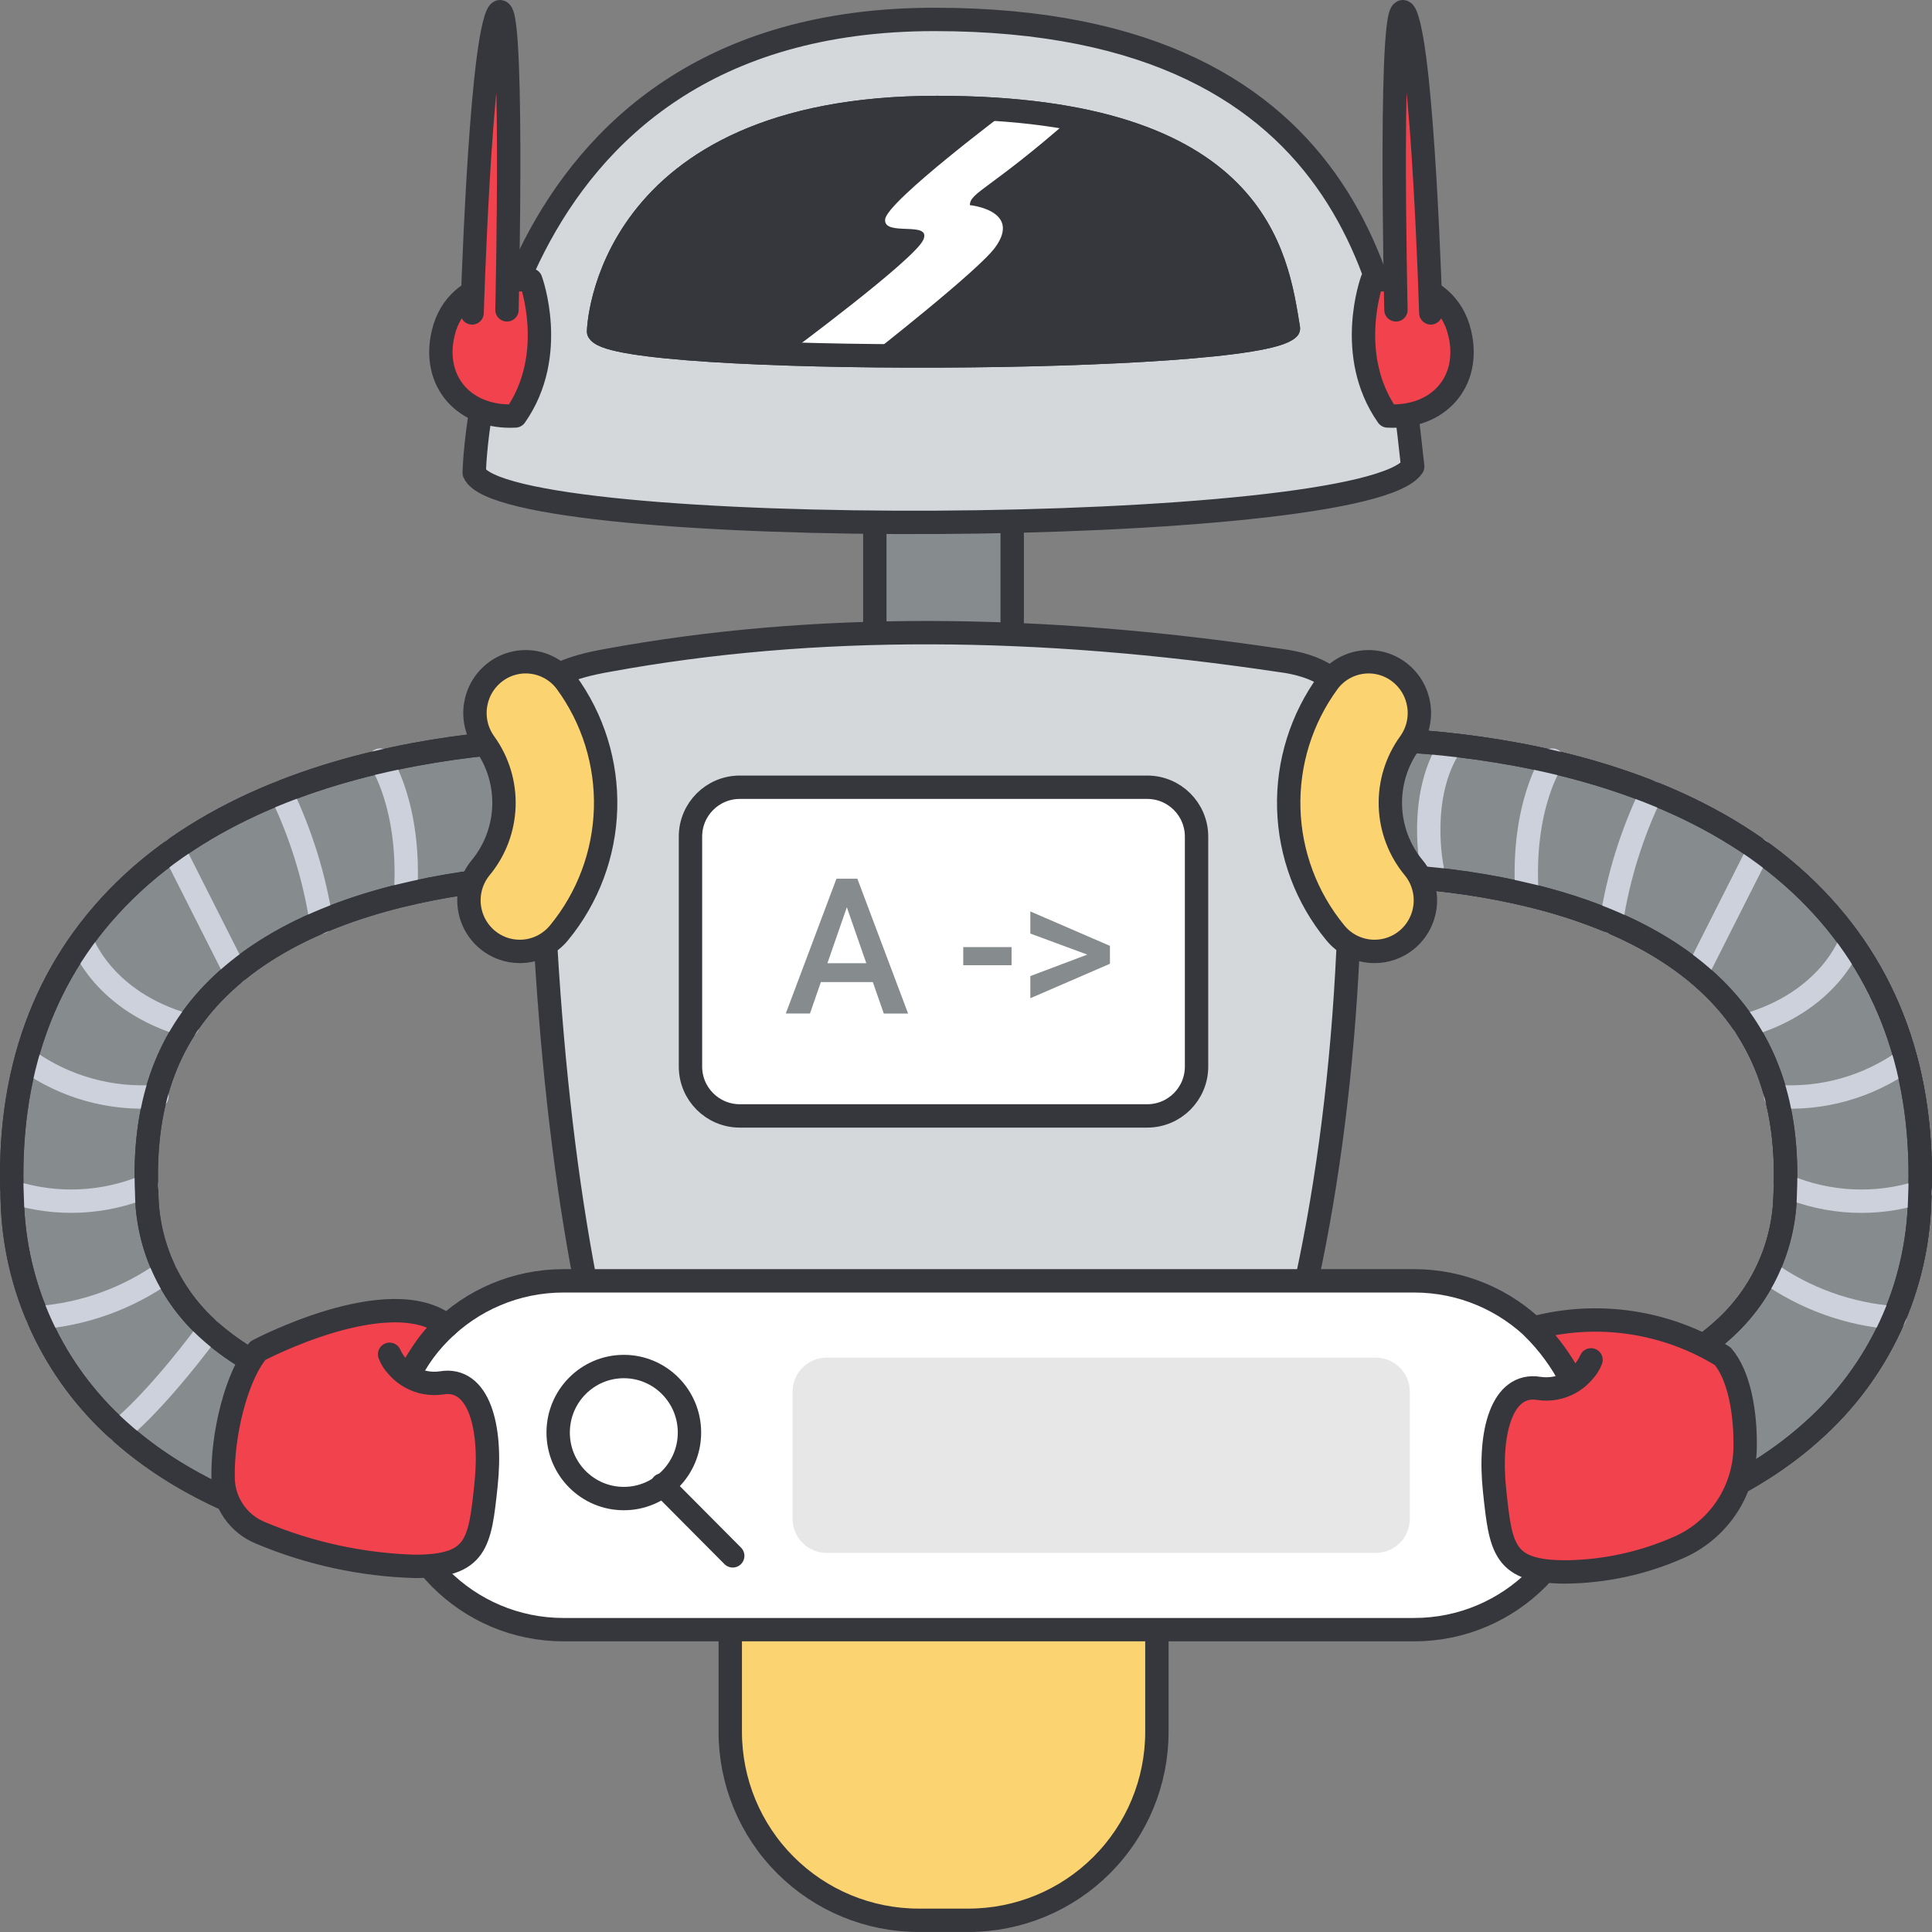 <svg width="124" height="124" viewBox="0 0 124 124" fill="none" xmlns="http://www.w3.org/2000/svg">
<rect x="0" y="0" width="124" height="124" fill="#808080" stroke="none"/>
<path d="M56.148 32.387H64.965V44.785H56.148V32.387Z" fill="#868B8D" stroke="#36373C" stroke-width="1.5" stroke-linejoin="round"/>
<path d="M30.438 30.346C30.438 30.346 30.866 1.246 59.978 1.246C88.062 1.246 89.642 20.646 90.669 29.946C87.606 34.536 32.35 34.766 30.438 30.346Z" fill="#D4D8DA" stroke="#36373C" stroke-width="1.5" stroke-linejoin="round"/>
<path d="M38.418 21.274C38.418 21.274 38.732 6.898 60.132 6.898C80.777 6.898 81.938 16.483 82.693 21.076C80.441 23.344 39.823 23.457 38.418 21.274Z" fill="#36373C" stroke="#36373C" stroke-width="1.5" stroke-linejoin="round"/>
<path d="M34.066 17.975C34.066 17.975 29.356 17.46 28.438 21.411C27.719 24.511 29.82 26.869 33.074 26.697C35.833 22.772 34.066 17.975 34.066 17.975Z" fill="#F2424E" stroke="#36373C" stroke-width="1.5" stroke-linejoin="round"/>
<path d="M30.301 20.083C30.301 20.083 30.791 3.619 31.914 0.975C33.037 -1.669 32.539 19.887 32.539 19.887" fill="#F2424E"/>
<path d="M30.301 20.083C30.301 20.083 30.791 3.619 31.914 0.975C33.037 -1.669 32.539 19.887 32.539 19.887" stroke="#36373C" stroke-width="1.5" stroke-linecap="round" stroke-linejoin="round"/>
<path d="M88.068 17.975C88.068 17.975 92.778 17.46 93.696 21.411C94.416 24.511 92.315 26.869 89.061 26.697C86.303 22.772 88.068 17.975 88.068 17.975Z" fill="#F2424E" stroke="#36373C" stroke-width="1.5" stroke-linejoin="round"/>
<path d="M91.832 20.083C91.832 20.083 91.344 3.619 90.22 0.975C89.096 -1.669 89.595 19.887 89.595 19.887" fill="#F2424E"/>
<path d="M91.832 20.083C91.832 20.083 91.344 3.619 90.22 0.975C89.096 -1.669 89.595 19.887 89.595 19.887" stroke="#36373C" stroke-width="1.5" stroke-linecap="round" stroke-linejoin="round"/>
<path d="M50.516 22.715C50.516 22.715 58.651 16.699 59.251 15.408C59.851 14.117 56.682 15.235 56.811 14.073C56.94 12.911 64.729 7.073 64.729 7.073C66.087 6.966 67.453 7.144 68.739 7.594C63.575 12.133 62.248 12.348 62.248 13.166C62.248 13.166 65.601 13.496 63.874 15.878C62.787 17.378 55.781 22.851 55.781 22.851L50.516 22.715Z" fill="white"/>
<path d="M34.76 100.016C27.875 100.016 15.504 98.916 7.648 91.829C5.548 89.957 3.855 87.674 2.675 85.12C1.494 82.567 0.851 79.798 0.786 76.986C0.421 68.904 2.831 62.252 7.947 57.212C19.093 46.231 39.166 47.428 40.016 47.487C42.41 47.644 44.223 49.711 44.067 52.105C43.911 54.498 41.844 56.312 39.45 56.156C39.158 56.138 22.31 55.2 13.976 63.434C10.655 66.713 9.164 71.017 9.416 76.591C9.437 78.251 9.803 79.889 10.492 81.399C11.181 82.91 12.177 84.26 13.416 85.365C19.073 90.472 29.778 91.748 37.916 91.237C40.297 91.111 42.335 92.925 42.482 95.305C42.629 97.686 40.832 99.739 38.454 99.906C37.224 99.981 35.992 100.018 34.76 100.016Z" fill="#868B8D" stroke="#36373C" stroke-width="1.5" stroke-linejoin="round"/>
<path d="M89.238 100.015C88.004 100.017 86.77 99.98 85.538 99.905C83.16 99.737 81.362 97.683 81.51 95.304C81.658 92.925 83.696 91.109 86.076 91.236C94.209 91.744 104.917 90.471 110.576 85.363C113.082 83.13 114.533 79.946 114.576 76.59C114.828 71.016 113.336 66.712 110.016 63.432C101.652 55.169 84.708 56.144 84.538 56.154C82.144 56.309 80.078 54.495 79.923 52.101C79.768 49.707 81.582 47.641 83.976 47.486C84.828 47.43 104.899 46.231 116.045 57.21C121.162 62.251 123.572 68.903 123.207 76.985C123.142 79.797 122.499 82.566 121.318 85.119C120.137 87.673 118.444 89.956 116.344 91.827C108.5 98.918 96.124 100.015 89.239 100.015H89.238Z" fill="white" stroke="#36373C" stroke-width="1.5" stroke-linejoin="round"/>
<path d="M24.39 48.785C24.39 48.785 26.377 51.666 26.034 57.31M18.039 50.865C19.308 53.494 20.18 56.297 20.625 59.182M11.142 54.542L15.116 62.409M5.267 60.427C5.267 60.427 6.592 64.305 12.04 65.827M1.746 68.048C4.165 69.772 7.11 70.595 10.072 70.373M0.785 76.505C3.616 77.409 6.678 77.27 9.415 76.112M2.438 84.575C5.376 84.358 8.199 83.339 10.599 81.631M7.647 91.828C7.647 91.828 9.734 90.292 13.418 85.364" stroke="#CDD1DC" stroke-width="1.5" stroke-linecap="round" stroke-linejoin="round"/>
<path d="M34.76 100.016C27.875 100.016 15.504 98.916 7.648 91.829C5.548 89.957 3.855 87.674 2.675 85.12C1.494 82.567 0.851 79.798 0.786 76.986C0.421 68.904 2.831 62.252 7.947 57.212C19.093 46.231 39.166 47.428 40.016 47.487C42.41 47.644 44.223 49.711 44.067 52.105C43.911 54.498 41.844 56.312 39.45 56.156C39.158 56.138 22.31 55.2 13.976 63.434C10.655 66.713 9.164 71.017 9.416 76.591C9.437 78.251 9.803 79.889 10.492 81.399C11.181 82.91 12.177 84.26 13.416 85.365C19.073 90.472 29.778 91.748 37.916 91.237C40.297 91.111 42.335 92.925 42.482 95.305C42.629 97.686 40.832 99.739 38.454 99.906C37.224 99.981 35.992 100.018 34.76 100.016V100.016Z" stroke="#36373C" stroke-width="1.5" stroke-linejoin="round"/>
<path d="M89.238 100.015C88.004 100.017 86.77 99.98 85.538 99.905C83.16 99.737 81.362 97.683 81.51 95.304C81.658 92.925 83.696 91.109 86.076 91.236C94.209 91.744 104.917 90.471 110.576 85.363C113.082 83.13 114.533 79.946 114.576 76.59C114.828 71.016 113.336 66.712 110.016 63.432C101.652 55.169 84.708 56.144 84.538 56.154C82.144 56.309 80.078 54.495 79.923 52.101C79.768 49.707 81.582 47.641 83.976 47.486C84.828 47.43 104.899 46.231 116.045 57.21C121.162 62.251 123.572 68.903 123.207 76.985C123.142 79.797 122.499 82.566 121.318 85.119C120.137 87.673 118.444 89.956 116.344 91.827C108.5 98.918 96.124 100.015 89.239 100.015H89.238Z" fill="#868B8D" stroke="#36373C" stroke-width="1.5" stroke-linejoin="round"/>
<path d="M99.645 48.787C99.645 48.787 97.658 51.668 98 57.312M106 50.867C104.731 53.496 103.859 56.299 103.414 59.184M112.893 54.544L108.919 62.411M118.768 60.429C118.768 60.429 117.443 64.307 111.995 65.829M122.289 68.05C119.87 69.774 116.924 70.596 113.963 70.375M123.25 76.507C120.418 77.411 117.357 77.271 114.62 76.114M121.6 84.577C118.66 84.36 115.836 83.342 113.435 81.633M91.923 55.766C91.923 55.766 90.947 51.174 93.074 47.887" stroke="#CDD1DC" stroke-width="1.5" stroke-linecap="round" stroke-linejoin="round"/>
<path d="M89.242 100.019C88.008 100.021 86.774 99.984 85.542 99.909C83.164 99.741 81.366 97.687 81.514 95.308C81.662 92.929 83.7 91.113 86.08 91.24C94.213 91.748 104.921 90.475 110.58 85.367C113.086 83.134 114.537 79.95 114.58 76.594C114.832 71.02 113.34 66.716 110.02 63.436C101.656 55.173 84.712 56.148 84.542 56.158C82.148 56.313 80.082 54.499 79.927 52.105C79.772 49.711 81.586 47.645 83.98 47.49C84.832 47.434 104.903 46.235 116.049 57.214C121.166 62.255 123.576 68.907 123.211 76.989C123.146 79.801 122.503 82.57 121.322 85.123C120.141 87.677 118.448 89.96 116.348 91.831C108.504 98.922 96.128 100.019 89.243 100.019H89.242Z" stroke="#36373C" stroke-width="1.5" stroke-linejoin="round"/>
<path d="M77.116 94.863H44C42.888 94.848 41.82 94.423 41 93.671C40.18 92.918 39.666 91.891 39.556 90.783C36.156 78.628 34.749 63.893 34.587 47.549C34.271 44.798 33.923 43.266 39.031 42.378C52.256 39.951 66.669 40.078 82.087 42.378C87.511 43.053 86.944 46.523 86.628 49.278C87.067 65.378 85.085 79.986 81.563 90.787C81.452 91.894 80.937 92.922 80.117 93.673C79.296 94.425 78.228 94.849 77.116 94.863Z" fill="#D4D8DA" stroke="#36373C" stroke-width="1.5" stroke-linejoin="round"/>
<path d="M46.867 103.398H74.252V111.158C74.252 114.365 72.978 117.44 70.71 119.707C68.443 121.975 65.368 123.248 62.161 123.248H58.961C55.755 123.248 52.679 121.975 50.412 119.707C48.144 117.44 46.87 114.364 46.87 111.157V103.398H46.867Z" fill="#FCD371" stroke="#36373C" stroke-width="1.5" stroke-linejoin="round"/>
<path d="M90.761 82.207H36.169C30.005 82.207 25.008 87.204 25.008 93.368V93.434C25.008 99.598 30.005 104.595 36.169 104.595H90.761C96.925 104.595 101.922 99.598 101.922 93.434V93.368C101.922 87.204 96.925 82.207 90.761 82.207Z" fill="white" stroke="#36373C" stroke-width="1.5" stroke-linejoin="round"/>
<path d="M33.728 45.742C33.728 45.742 38.259 51.762 33.359 57.783L33.728 45.742Z" fill="#FCD371"/>
<path d="M33.728 45.742C33.728 45.742 38.259 51.762 33.359 57.783" stroke="#36373C" stroke-width="1.5" stroke-linecap="round" stroke-linejoin="round"/>
<path d="M33.357 61.064C32.604 61.064 31.874 60.802 31.294 60.323C29.9 59.172 29.695 57.112 30.835 55.709C32.744 53.413 32.857 50.117 31.109 47.696C30.057 46.238 30.363 44.206 31.799 43.123C32.485 42.607 33.347 42.384 34.197 42.505C35.047 42.626 35.814 43.079 36.329 43.765C38.055 46.116 38.948 48.976 38.867 51.891C38.786 54.807 37.736 57.613 35.883 59.865C35.577 60.24 35.192 60.542 34.755 60.75C34.318 60.957 33.84 61.065 33.357 61.064Z" fill="#FCD371" stroke="#36373C" stroke-width="1.5" stroke-linejoin="round"/>
<path d="M87.854 45.742C87.854 45.742 83.323 51.762 88.223 57.783L87.854 45.742Z" fill="#FCD371"/>
<path d="M87.854 45.742C87.854 45.742 83.323 51.762 88.223 57.783" stroke="#36373C" stroke-width="1.5" stroke-linecap="round" stroke-linejoin="round"/>
<path d="M88.225 61.064C88.978 61.064 89.708 60.802 90.289 60.323C90.959 59.77 91.383 58.975 91.469 58.11C91.555 57.246 91.295 56.383 90.747 55.709C89.819 54.593 89.288 53.2 89.239 51.749C89.189 50.298 89.624 48.872 90.474 47.696C91.526 46.238 91.22 44.206 89.784 43.123C89.098 42.607 88.236 42.384 87.386 42.505C86.536 42.626 85.769 43.079 85.254 43.765C83.528 46.116 82.635 48.976 82.716 51.891C82.797 54.807 83.847 57.613 85.7 59.865C86.318 60.625 87.246 61.066 88.225 61.064Z" fill="#FCD371" stroke="#36373C" stroke-width="1.5" stroke-linejoin="round"/>
<path d="M40.038 96.181C42.365 96.181 44.252 94.284 44.252 91.944C44.252 89.604 42.365 87.707 40.038 87.707C37.711 87.707 35.824 89.604 35.824 91.944C35.824 94.284 37.711 96.181 40.038 96.181Z" fill="white" stroke="#36373C" stroke-width="1.5" stroke-linejoin="round"/>
<path d="M42.5 95.305L47.028 99.858L42.5 95.305Z" fill="white"/>
<path d="M42.5 95.305L47.028 99.858" stroke="#36373C" stroke-width="1.5" stroke-linecap="round" stroke-linejoin="round"/>
<path d="M73.631 50.527H47.482C45.734 50.527 44.316 51.945 44.316 53.693V68.456C44.316 70.205 45.734 71.622 47.482 71.622H73.631C75.38 71.622 76.797 70.205 76.797 68.456V53.693C76.797 51.945 75.38 50.527 73.631 50.527Z" fill="white" stroke="#36373C" stroke-width="1.5" stroke-linejoin="round"/>
<path d="M56.02 63.033H52.686L51.986 65.048H50.434L53.685 56.398H55.027L58.285 65.053H56.724L56.02 63.033ZM53.106 61.82H55.6L54.352 58.229L53.106 61.82ZM64.924 61.951H61.824V60.786H64.924V61.951ZM69.784 61.268L66.13 59.918V58.498L71.239 60.709V61.857L66.13 64.068V62.646L69.784 61.268Z" fill="#868B8D"/>
<path d="M25.005 86.922C25.283 87.55 25.76 88.07 26.362 88.401C26.965 88.733 27.659 88.857 28.339 88.756C30.719 88.356 31.592 91.562 31.195 95.304C30.798 99.046 30.639 100.533 26.621 100.534C23.217 100.432 19.86 99.703 16.721 98.383C16.029 98.102 15.434 97.626 15.008 97.012C14.581 96.399 14.343 95.675 14.321 94.929C14.244 92.114 15.183 88.264 16.561 86.682C16.561 86.682 25.006 82.209 28.687 85.087C27.574 85.725 26.272 88.215 26.272 88.215C25.687 87.981 25.227 87.512 25.005 86.922ZM102.115 87.279C101.836 87.907 101.36 88.427 100.757 88.758C100.155 89.089 99.461 89.214 98.781 89.113C96.401 88.713 95.529 91.92 95.925 95.661C96.321 99.402 96.482 100.891 100.5 100.891C102.968 100.863 105.405 100.34 107.667 99.351C108.919 98.821 109.993 97.943 110.762 96.822C111.531 95.7 111.962 94.382 112.004 93.023C112.061 90.723 111.628 88.264 110.56 87.04C108.763 85.929 106.758 85.197 104.669 84.888C102.579 84.578 100.449 84.698 98.407 85.24C99.385 86.22 100.209 87.343 100.85 88.57C101.434 88.336 101.893 87.867 102.115 87.279Z" fill="#F2424E" stroke="#36373C" stroke-width="1.5" stroke-linejoin="round"/>
<path d="M88.303 87.137H53.052C51.848 87.137 50.871 88.113 50.871 89.318V97.487C50.871 98.691 51.848 99.668 53.052 99.668H88.303C89.508 99.668 90.484 98.691 90.484 97.487V89.318C90.484 88.113 89.508 87.137 88.303 87.137Z" fill="#E7E7E7"/>
<path d="M38.418 21.274C38.418 21.274 38.732 6.898 60.132 6.898C80.777 6.898 81.938 16.483 82.693 21.076C80.441 23.344 39.823 23.457 38.418 21.274V21.274Z" stroke="#36373C" stroke-width="1.5" stroke-linejoin="round"/>
</svg>
